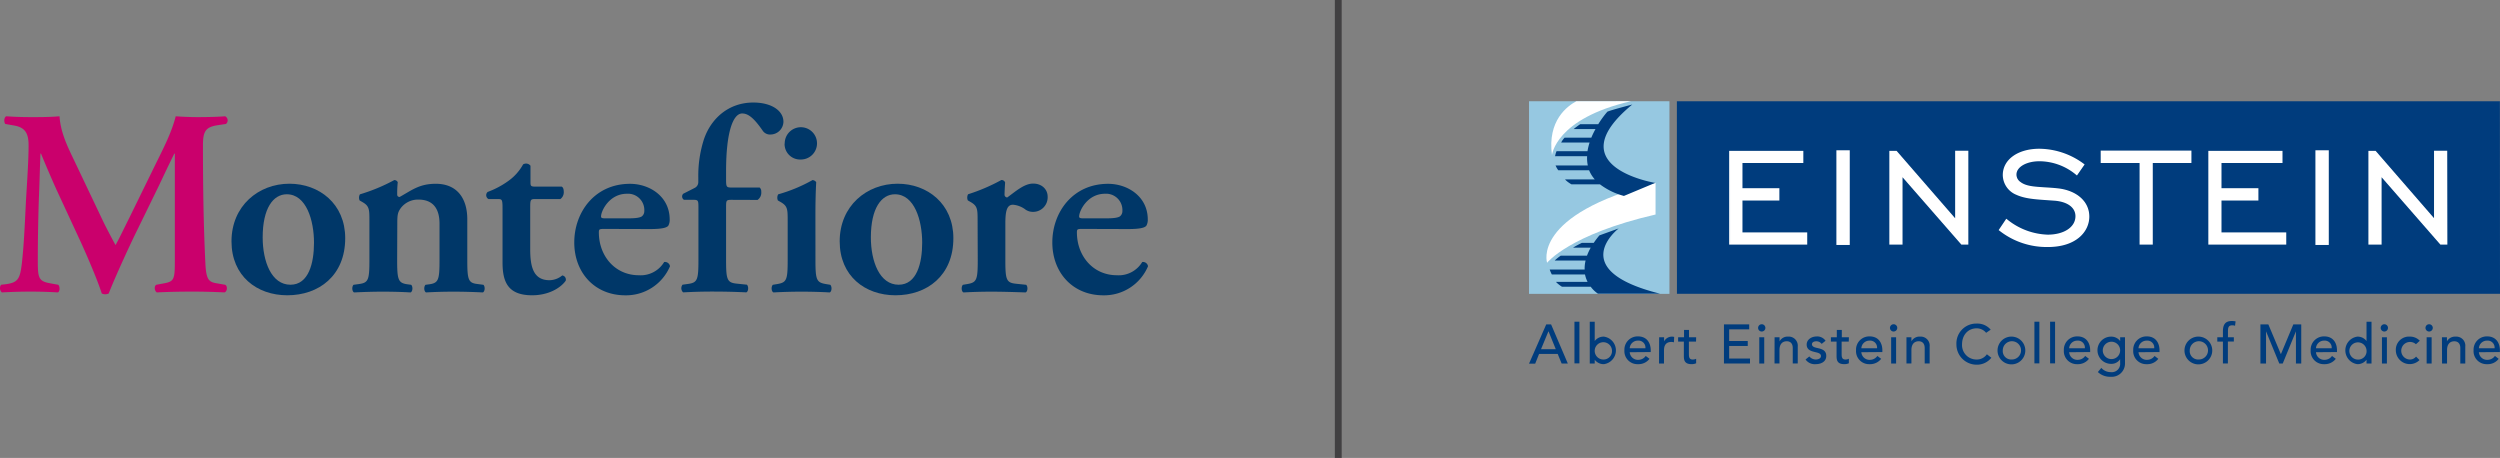 <svg id="Layer_1" data-name="Layer 1" xmlns="http://www.w3.org/2000/svg" viewBox="0 0 720 131.88"><rect x="0" y="0" width="720" height="131.88" fill="#808080" stroke="none"/><defs><style>.cls-1{fill:#414042;stroke:#414042;stroke-miterlimit:10;stroke-width:1.97px;}.cls-2{fill:#003768;}.cls-3{fill:#ca006c;}.cls-4{fill:#c81c6e;}.cls-5{fill:#96c8e1;}.cls-6{fill:#003c7d;}.cls-7{fill:#fff;}</style></defs><title>Montefiore_Einstein_cobrand_RGB</title><line class="cls-1" x1="385.42" x2="385.42" y2="131.88"/><path class="cls-2" d="M335.65,412.06c5.26,0,6.78-6.25,6.78-12.11,0-6.4-2.21-13.94-7.84-13.94-3.89,0-6.94,4-6.94,12.42,0,6.93,2.52,13.63,8,13.63m15.77-13.4c0,10.81-7.62,16.44-16.68,16.44-8.76,0-16.07-5.55-16.07-15.53,0-10.21,7.77-16.6,16.68-16.6,8.6,0,16.07,5.79,16.07,15.69" transform="translate(-252 -330.06)"/><path class="cls-2" d="M366.38,405c0,5.63.31,6.55,2.9,6.93l1.14.15c.53.53.46,1.9-.15,2.2-2.67-.15-5.26-.22-8.07-.22-2.44,0-5,.07-8.23.22-.61-.3-.68-1.67-.15-2.2l1.68-.23c2.58-.38,2.89-1.22,2.89-6.85v-11.2c0-3.42,0-4.34-1.9-5.48l-.92-.53a2,2,0,0,1,.08-1.76,51.59,51.59,0,0,0,9.9-4.11,1.08,1.08,0,0,1,1,.61,32.6,32.6,0,0,0-.16,3.5c0,.54.24.69.69.77,3.58-2,5.71-3.81,10.43-3.81,6.17,0,9.07,4.26,9.07,10.2V405c0,5.63.3,6.55,2.89,6.85l1.75.23c.54.53.46,1.9-.15,2.2-3.2-.15-5.79-.22-8.61-.22q-3.76,0-7.77.22c-.6-.3-.68-1.67-.14-2.2l1.14-.15c2.59-.38,2.89-1.3,2.89-6.93V394.47c0-3.89-1.52-6.93-6.09-6.93a6.24,6.24,0,0,0-5,2.36c-1,1.37-1.07,2.05-1.07,4.87Z" transform="translate(-252 -330.06)"/><path class="cls-2" d="M406.15,387.39c-1.37,0-1.45.15-1.45,2.58V401.7c0,4.8.69,9.06,5.56,9.06a5.85,5.85,0,0,0,3.66-1.37,1.19,1.19,0,0,1,1,1.53c-1.52,2.13-5,4.18-9.67,4.18-7.23,0-8.52-4.18-8.52-9.51V390.13c0-2.67-.16-2.74-1.38-2.74h-2.66a1.26,1.26,0,0,1-.23-2.06,24.56,24.56,0,0,0,6-3.2,14.24,14.24,0,0,0,4.19-4.72,1.62,1.62,0,0,1,2.13.38v4.57c0,1.22,0,1.45,1.45,1.45h7.54c.45.23.6.83.6,1.59a2.41,2.41,0,0,1-1,2Z" transform="translate(-252 -330.06)"/><path class="cls-2" d="M433.07,392.94c2.21,0,3.2-.22,3.73-.53a1.9,1.9,0,0,0,.76-1.6,4.7,4.7,0,0,0-5-4.95c-5.1,0-7.46,4.95-7.46,6.55,0,.31.15.53,1.07.53Zm-7,3.05c-1.44,0-1.6.08-1.6,1,0,6.85,4.72,12.34,11.5,12.34a7.88,7.88,0,0,0,7.31-3.81,1.47,1.47,0,0,1,1.68,1.22,13.73,13.73,0,0,1-12.87,8.37c-8.84,0-14.7-6.55-14.7-15.22S423.24,383,433.45,383c5.64,0,11.42,3.65,11.42,10.28a3.42,3.42,0,0,1-.38,1.75c-.46.69-2.21,1-5.25,1Z" transform="translate(-252 -330.06)"/><path class="cls-2" d="M570.75,392.94c2.21,0,3.2-.22,3.74-.53a1.92,1.92,0,0,0,.76-1.6,4.7,4.7,0,0,0-5-4.95c-5.1,0-7.46,4.95-7.46,6.55,0,.31.15.53,1.06.53Zm-7,3.05c-1.45,0-1.6.08-1.6,1,0,6.85,4.72,12.34,11.5,12.34a7.89,7.89,0,0,0,7.31-3.81,1.46,1.46,0,0,1,1.67,1.22,13.71,13.71,0,0,1-12.86,8.37c-8.84,0-14.7-6.55-14.7-15.22S560.93,383,571.13,383c5.64,0,11.43,3.65,11.43,10.28a3.43,3.43,0,0,1-.39,1.75c-.45.69-2.2,1-5.25,1Z" transform="translate(-252 -330.06)"/><path class="cls-2" d="M462.71,387.61c-1.6,0-1.6.16-1.6,2.36v15c0,5.63.3,6.47,3,6.77l3,.31c.53.53.46,1.9-.15,2.21-3.43-.16-6.4-.23-10-.23-2.51,0-5.1.07-8.22.23a1.63,1.63,0,0,1-.16-2.21l1.68-.23c2.59-.38,2.89-1.22,2.89-6.85V389.9c0-2.06-.07-2.29-1.37-2.29H449a1.12,1.12,0,0,1-.23-1.75l3.28-1.67a1.85,1.85,0,0,0,1.06-1.68v-1.37a34.17,34.17,0,0,1,1.6-10.89c2-6,7.08-10.66,14.24-10.66,5.26,0,8.68,2.36,8.68,5.56a3.76,3.76,0,0,1-3.73,3.65,2.51,2.51,0,0,1-2.21-1.06c-2.43-3.51-4.11-5-5.94-5-2.58,0-4.64,5.18-4.64,16.6v2.29c0,2.28.08,2.44,1.67,2.44h8a1.46,1.46,0,0,1,.46,1.21,2.51,2.51,0,0,1-1.07,2.36Z" transform="translate(-252 -330.06)"/><path class="cls-2" d="M478,371.39A4.65,4.65,0,1,1,482.6,376a4.46,4.46,0,0,1-4.64-4.57M486.85,405c0,5.63.31,6.39,2.9,6.85l1.37.23c.53.53.46,1.9-.15,2.2-2.82-.15-5.41-.22-8.23-.22-2.51,0-5.1.07-8,.22-.61-.3-.69-1.67-.16-2.2l1.38-.23c2.59-.46,2.89-1.22,2.89-6.85v-11.2c0-3.42,0-4.34-1.9-5.48l-.92-.53a2,2,0,0,1,.08-1.76,44.88,44.88,0,0,0,9.9-4.11,1.42,1.42,0,0,1,1.06.61c-.15,2.52-.23,6.17-.23,9.29Z" transform="translate(-252 -330.06)"/><path class="cls-2" d="M510.81,412.06c5.25,0,6.78-6.25,6.78-12.11,0-6.4-2.21-13.94-7.85-13.94-3.88,0-6.93,4-6.93,12.42,0,6.93,2.52,13.63,8,13.63m15.76-13.4c0,10.81-7.61,16.44-16.67,16.44-8.76,0-16.07-5.55-16.07-15.53,0-10.21,7.77-16.6,16.68-16.6,8.6,0,16.06,5.79,16.06,15.69" transform="translate(-252 -330.06)"/><path class="cls-2" d="M533.55,393.78c0-3.42,0-4.34-1.91-5.48l-.91-.53a2.06,2.06,0,0,1,.07-1.76,53.52,53.52,0,0,0,9.6-4.11,1.09,1.09,0,0,1,1.07.69c-.08,1.45-.16,2.74-.16,3.42a.81.81,0,0,0,.77.92c2.35-1.68,4.87-4,7.46-4s4.18,1.75,4.18,3.73a4.19,4.19,0,0,1-4.26,4.42,3.82,3.82,0,0,1-2.05-.61,6.89,6.89,0,0,0-3.66-1.45c-1.75,0-2.21,1.75-2.21,5.48V405c0,5.63.3,6.47,3,6.77l3,.31c.54.53.46,1.9-.15,2.2-4.57-.15-7.16-.22-10-.22-2.51,0-5,.07-7.92.22-.61-.3-.68-1.67-.15-2.2l1.37-.23c2.59-.46,2.9-1.22,2.9-6.85Z" transform="translate(-252 -330.06)"/><path class="cls-3" d="M316.82,412.07c.76.3.69,1.9-.15,2.2-3.28-.15-6.25-.23-9.29-.23-3.58,0-6.86.08-10.21.23-.61-.3-.91-1.75-.15-2.2l2.06-.38c3-.54,3.27-1.07,3.27-6.25V374.29h-.15c-2.06,4.19-3.12,6.48-4.57,9.52l-6.55,13.41c-2.59,5.33-6.4,13.78-7.77,17.36a2.28,2.28,0,0,1-2,0C280,410.47,276.76,403,275,399.2l-6.78-14.63c-1.44-3.2-3.5-8-4.41-10.28h-.16c-.15,3.73-.3,9.68-.45,12.87-.16,4.65-.31,11.43-.31,17.67,0,5,.08,6.17,3.35,6.78l2.52.46c.53.45.53,1.9-.08,2.2-2.82-.15-5.18-.23-8-.23-2.43,0-5.17.08-8.15.23a1.65,1.65,0,0,1-.22-2.2l1.29-.15c3.66-.46,4.19-1.61,4.72-6.25.53-4.8.77-9.75,1.15-17.67.3-5.18.76-11.5.76-16.14,0-3.58-1.14-5.11-4.12-5.64l-2.59-.46c-.45-.53-.38-2,.31-2.21,2.28.16,4.34.24,7.16.24,2.66,0,5.33,0,8.15-.24.3,4.57,2.21,8.54,4.19,12.65l8.37,17.59c.61,1.29,2.59,5.1,3.58,6.85,1.22-2.21,2.21-4.34,4-7.92l7.16-14.62c2.44-5,4.88-9.52,6.17-14.55,2.06.16,4.57.24,6.24.24q4.8,0,8-.24a1.33,1.33,0,0,1,.23,2.21l-2.52.38c-3.35.54-4.11,1.76-4.11,5.79,0,11.27.15,22.54.69,33.81.23,5.11,1.06,5.56,3.5,5.95Z" transform="translate(-252 -330.06)"/><path class="cls-4" d="M712.36,367.17l.52-1.17h-5.62c-.61.4-1.1.77-1.62,1.17Z" transform="translate(-252 -330.06)"/><rect class="cls-5" x="440.36" y="29.16" width="40.44" height="55.47"/><polyline class="cls-6" points="482.94 29.16 482.96 84.62 720 84.62 719.97 29.16"/><polygon class="cls-7" points="498.28 43.68 519.14 43.68 519.14 46.73 501.58 46.73 501.58 54.5 512.21 54.5 512.21 57.55 501.58 57.55 501.58 67.15 520.23 67.15 520.23 70.2 498.28 70.2 498.28 43.68"/><path class="cls-7" d="M772.48,400.51H750v-27h21.36V377H753.83v7.27h10.63v3.55H753.83V397h18.65Zm-22-.5H772v-2.55H753.33v-10.1H764v-2.55H753.33v-8.27h17.56V374H750.53Z" transform="translate(-252 -330.06)"/><rect class="cls-7" x="529.13" y="43.53" width="3.35" height="26.76"/><path class="cls-7" d="M784.73,400.61h-3.85V373.34h3.85Zm-3.35-.51h2.85V373.84h-2.85Z" transform="translate(-252 -330.06)"/><polygon class="cls-7" points="544.38 43.68 546.11 43.68 563.33 63.51 563.33 43.68 566.62 43.68 566.62 70.2 564.95 70.2 547.68 50.37 547.68 70.2 544.38 70.2 544.38 43.68"/><path class="cls-7" d="M818.88,400.51h-2l-.08-.09L799.93,381.1v19.41h-3.8v-27h2.09l.08.09,16.78,19.32V373.48h3.8Zm-1.81-.5h1.3V374h-2.79v20.25L798,374h-1.35v26h2.79V379.76Z" transform="translate(-252 -330.06)"/><path class="cls-7" d="M829.89,393.42a19.62,19.62,0,0,0,11.86,4.47c5.07,0,8.27-2.41,8.27-5.56,0-2.41-2.07-4.37-6.2-4.72-4.53-.34-8.12-.39-10.93-1.67a6,6,0,0,1-3.78-5.46c0-4.09,4-7.33,10.28-7.33a21.46,21.46,0,0,1,12.69,4.33l-1.92,2.75a16.82,16.82,0,0,0-10.72-4c-4.19,0-6.89,1.87-6.89,4.08a2.84,2.84,0,0,0,1.28,2.36c2.26,1.72,6,1.33,10.92,1.87,5.56.64,8.76,3.84,8.76,7.87,0,4.58-4.23,8.51-11.71,8.51A21.68,21.68,0,0,1,828,396.27Z" transform="translate(-252 -330.06)"/><path class="cls-7" d="M841.8,401.2a22,22,0,0,1-14-4.73l-.19-.14,2.2-3.28.22.17a19.45,19.45,0,0,0,11.7,4.42c4.72,0,8-2.18,8-5.31,0-2.48-2.24-4.16-6-4.47l-2-.14c-3.67-.25-6.57-.45-9-1.55a6.23,6.23,0,0,1-3.93-5.69c0-4.46,4.33-7.58,10.53-7.58a21.77,21.77,0,0,1,12.84,4.37l.2.15-2.21,3.18-.21-.17a16.59,16.59,0,0,0-10.57-3.93c-3.78,0-6.64,1.65-6.64,3.83a2.58,2.58,0,0,0,1.18,2.16c1.56,1.19,3.93,1.33,6.93,1.52,1.16.07,2.49.15,3.87.3,5.45.63,9,3.82,9,8.12S850,401.2,841.8,401.2Zm-13.49-5a21.51,21.51,0,0,0,13.49,4.48c6.75,0,11.46-3.39,11.46-8.26,0-4.09-3.27-7-8.54-7.62-1.37-.15-2.63-.23-3.84-.3-3.08-.19-5.52-.34-7.2-1.62a3.07,3.07,0,0,1-1.38-2.56c0-2.51,3-4.33,7.14-4.33a17,17,0,0,1,10.67,3.87l1.62-2.33a21.15,21.15,0,0,0-12.34-4.14c-5.91,0-10,2.91-10,7.08,0,2.28,1.26,4.09,3.64,5.23s5.19,1.26,8.81,1.51l2,.14c4,.33,6.44,2.24,6.44,5,0,3.43-3.5,5.82-8.52,5.82a19.87,19.87,0,0,1-11.8-4.37Z" transform="translate(-252 -330.06)"/><polygon class="cls-7" points="616.42 46.73 605.25 46.73 605.25 43.68 630.88 43.68 630.88 46.73 619.71 46.73 619.71 70.2 616.42 70.2 616.42 46.73"/><path class="cls-7" d="M872,400.51h-3.8V377H857v-3.56h26.13V377H872Zm-3.3-.5h2.79V376.54h11.17V374H857.5v2.55h11.17Z" transform="translate(-252 -330.06)"/><polygon class="cls-7" points="636.25 43.68 657.11 43.68 657.11 46.73 639.54 46.73 639.54 54.5 650.17 54.5 650.17 57.55 639.54 57.55 639.54 67.15 658.19 67.15 658.19 70.2 636.25 70.2 636.25 43.68"/><path class="cls-7" d="M910.44,400.51H888v-27h21.36V377H891.79v7.27h10.63v3.55H891.79V397h18.65ZM888.5,400h21.44v-2.55H891.29v-10.1h10.63v-2.55H891.29v-8.27h17.56V374H888.5Z" transform="translate(-252 -330.06)"/><rect class="cls-7" x="667.1" y="43.53" width="3.35" height="26.76"/><path class="cls-7" d="M922.69,400.61h-3.85V373.34h3.85Zm-3.34-.51h2.84V373.84h-2.84Z" transform="translate(-252 -330.06)"/><polygon class="cls-7" points="682.35 43.68 684.07 43.68 701.29 63.51 701.29 43.68 704.59 43.68 704.59 70.2 702.91 70.2 685.64 50.37 685.64 70.2 682.35 70.2 682.35 43.68"/><path class="cls-7" d="M956.84,400.51h-2l-.08-.09L937.9,381.1v19.41h-3.8v-27h2.08l.08.09L953,392.89V373.48h3.8ZM955,400h1.31V374h-2.8v20.25L936,374H934.6v26h2.79V379.76Z" transform="translate(-252 -330.06)"/><path class="cls-7" d="M721.72,359.21c-21.8,5-22.75,15.53-22.75,15.53-1.37-10,4.48-14.16,7-15.51Z" transform="translate(-252 -330.06)"/><path class="cls-7" d="M728.8,382.74v9.1c-24.86,5.73-31.24,13.9-31.24,13.9s-4.6-13.83,31.24-23" transform="translate(-252 -330.06)"/><path class="cls-6" d="M697.32,423.48h1.39l4.82,11.27h-1.78L700.62,432h-5.37l-1.11,2.79h-1.78Zm2.74,7.14-2.1-5.17h0l-2.14,5.17Z" transform="translate(-252 -330.06)"/><path class="cls-6" d="M705.44,422.71h1.43v12h-1.43Z" transform="translate(-252 -330.06)"/><path class="cls-6" d="M709.85,422.71h1.43v5.57h0a3.16,3.16,0,0,1,2.63-1.27,4,4,0,0,1,0,7.93,3.21,3.21,0,0,1-2.63-1.28h0v1.09h-1.43Zm6.4,8.27a2.49,2.49,0,1,0-2.48,2.62A2.42,2.42,0,0,0,716.25,431Z" transform="translate(-252 -330.06)"/><path class="cls-6" d="M721.36,431.5a2.36,2.36,0,0,0,2.54,2.19,2.59,2.59,0,0,0,2.07-1.12l1.09.83a4,4,0,0,1-3.35,1.54,3.75,3.75,0,0,1-3.88-4,3.82,3.82,0,0,1,3.9-4c2.66,0,3.68,2,3.68,4v.51Zm4.52-1.14a2,2,0,0,0-2.18-2.2,2.32,2.32,0,0,0-2.34,2.2Z" transform="translate(-252 -330.06)"/><path class="cls-6" d="M729.83,427.2h1.43v1.17h0a2.55,2.55,0,0,1,2.26-1.36,2.2,2.2,0,0,1,.64.09l-.07,1.55a2.49,2.49,0,0,0-.7-.11c-1.4,0-2.16.76-2.16,2.42v3.79h-1.43Z" transform="translate(-252 -330.06)"/><path class="cls-6" d="M740.46,428.44H738.4v3.43c0,.84,0,1.73,1.09,1.73a2.11,2.11,0,0,0,1-.22v1.3a3.16,3.16,0,0,1-1.29.26c-2.22,0-2.25-1.35-2.25-2.56v-3.94h-1.65V427.2H737v-2.12h1.43v2.12h2.06Z" transform="translate(-252 -330.06)"/><path class="cls-6" d="M748.5,423.48h7.27v1.43H750v3.36h5.35v1.43H750v3.62h6v1.43H748.5Z" transform="translate(-252 -330.06)"/><path class="cls-6" d="M759.39,423.44a1.05,1.05,0,1,1-1.06,1.05A1.06,1.06,0,0,1,759.39,423.44Zm-.72,3.76h1.43v7.55h-1.43Z" transform="translate(-252 -330.06)"/><path class="cls-6" d="M763.08,427.2h1.43v1.17h0A2.65,2.65,0,0,1,767,427a2.61,2.61,0,0,1,2.75,2.89v4.85h-1.44v-4.46c0-1.42-.81-1.94-1.72-1.94-1.19,0-2.1.76-2.1,2.51v3.89h-1.43Z" transform="translate(-252 -330.06)"/><path class="cls-6" d="M776.64,429.1a1.91,1.91,0,0,0-1.54-.75c-.67,0-1.26.3-1.26.84,0,.91,1.29,1,1.92,1.18,1.25.3,2.2.78,2.2,2.2,0,1.7-1.56,2.37-3.06,2.37A3.24,3.24,0,0,1,772,433.6l1.08-.89a2.52,2.52,0,0,0,1.83.89c.74,0,1.53-.3,1.53-1,0-.86-1.19-1-1.81-1.17-1.23-.3-2.31-.7-2.31-2.15s1.45-2.32,2.86-2.32a2.9,2.9,0,0,1,2.58,1.24Z" transform="translate(-252 -330.06)"/><path class="cls-6" d="M784.44,428.44h-2.05v3.43c0,.84,0,1.73,1.08,1.73a2.11,2.11,0,0,0,1-.22v1.3a3.16,3.16,0,0,1-1.29.26c-2.22,0-2.25-1.35-2.25-2.56v-3.94H779.3V427.2H781v-2.12h1.44v2.12h2.05Z" transform="translate(-252 -330.06)"/><path class="cls-6" d="M788.07,431.5a2.36,2.36,0,0,0,2.54,2.19,2.59,2.59,0,0,0,2.07-1.12l1.09.83a4,4,0,0,1-3.35,1.54,3.75,3.75,0,0,1-3.88-4,3.82,3.82,0,0,1,3.9-4c2.66,0,3.68,2,3.68,4v.51Zm4.52-1.14a2,2,0,0,0-2.18-2.2,2.32,2.32,0,0,0-2.34,2.2Z" transform="translate(-252 -330.06)"/><path class="cls-6" d="M797.36,423.44a1.05,1.05,0,1,1-1.05,1.05A1.06,1.06,0,0,1,797.36,423.44Zm-.71,3.76h1.43v7.55h-1.43Z" transform="translate(-252 -330.06)"/><path class="cls-6" d="M801.06,427.2h1.43v1.17h0A2.65,2.65,0,0,1,805,427a2.6,2.6,0,0,1,2.74,2.89v4.85h-1.43v-4.46c0-1.42-.81-1.94-1.72-1.94-1.19,0-2.1.76-2.1,2.51v3.89h-1.43Z" transform="translate(-252 -330.06)"/><path class="cls-6" d="M824,425.91a3.47,3.47,0,0,0-2.73-1.29c-2.53,0-4.2,2-4.2,4.58a4.15,4.15,0,0,0,4.2,4.4,3.48,3.48,0,0,0,2.95-1.51l1.29,1a5.25,5.25,0,0,1-4.27,2,5.81,5.81,0,0,1-5.79-5.84,5.71,5.71,0,0,1,5.87-6,5,5,0,0,1,4,1.76Z" transform="translate(-252 -330.06)"/><path class="cls-6" d="M831.29,427a4,4,0,1,1-4,4A4,4,0,0,1,831.29,427Zm0,6.59A2.63,2.63,0,1,0,828.8,431,2.42,2.42,0,0,0,831.29,433.6Z" transform="translate(-252 -330.06)"/><path class="cls-6" d="M837.91,422.71h1.43v12h-1.43Z" transform="translate(-252 -330.06)"/><path class="cls-6" d="M842.43,422.71h1.43v12h-1.43Z" transform="translate(-252 -330.06)"/><path class="cls-6" d="M847.92,431.5a2.36,2.36,0,0,0,2.55,2.19,2.58,2.58,0,0,0,2.06-1.12l1.09.83a4,4,0,0,1-3.35,1.54,3.75,3.75,0,0,1-3.88-4,3.82,3.82,0,0,1,3.9-4c2.66,0,3.68,2,3.68,4v.51Zm4.52-1.14a2,2,0,0,0-2.18-2.2,2.32,2.32,0,0,0-2.34,2.2Z" transform="translate(-252 -330.06)"/><path class="cls-6" d="M864,434.68a3.82,3.82,0,0,1-4.12,3.89,5.1,5.1,0,0,1-3.7-1.36l1-1.2a3.53,3.53,0,0,0,2.69,1.22,2.41,2.41,0,0,0,2.73-2.61v-1.11h0a3,3,0,0,1-2.61,1.34,3.92,3.92,0,0,1,0-7.84,3.2,3.2,0,0,1,2.62,1.27h0V427.2H864Zm-6.4-3.7a2.49,2.49,0,1,0,5,0,2.49,2.49,0,1,0-5,0Z" transform="translate(-252 -330.06)"/><path class="cls-6" d="M867.89,431.5a2.37,2.37,0,0,0,2.55,2.19,2.59,2.59,0,0,0,2.07-1.12l1.08.83a3.94,3.94,0,0,1-3.34,1.54,3.74,3.74,0,0,1-3.88-4,3.82,3.82,0,0,1,3.9-4c2.65,0,3.67,2,3.67,4v.51Zm4.53-1.14a2,2,0,0,0-2.19-2.2,2.33,2.33,0,0,0-2.34,2.2Z" transform="translate(-252 -330.06)"/><path class="cls-6" d="M885.13,427a4,4,0,1,1-4,4A4,4,0,0,1,885.13,427Zm0,6.59a2.63,2.63,0,1,0-2.48-2.62A2.42,2.42,0,0,0,885.13,433.6Z" transform="translate(-252 -330.06)"/><path class="cls-6" d="M892.2,428.44h-1.62V427.2h1.62v-1.69c0-2,.7-3,2.58-3a4.79,4.79,0,0,1,1.07.11l-.16,1.27a2.07,2.07,0,0,0-.81-.14c-1.06,0-1.23.65-1.23,1.71v1.73h1.7v1.24h-1.72v6.31H892.2Z" transform="translate(-252 -330.06)"/><path class="cls-6" d="M903,423.48h2.28l3.59,8.53h.05l3.56-8.53h2.28v11.27h-1.53v-9.27h0l-3.8,9.27h-1l-3.81-9.27h0v9.27H903Z" transform="translate(-252 -330.06)"/><path class="cls-6" d="M919,431.5a2.37,2.37,0,0,0,2.55,2.19,2.6,2.6,0,0,0,2.07-1.12l1.09.83a4,4,0,0,1-3.35,1.54,3.75,3.75,0,0,1-3.89-4,3.83,3.83,0,0,1,3.91-4c2.66,0,3.67,2,3.67,4v.51Zm4.52-1.14a2,2,0,0,0-2.17-2.2,2.33,2.33,0,0,0-2.35,2.2Z" transform="translate(-252 -330.06)"/><path class="cls-6" d="M935,434.75h-1.44v-1.09h0a3.21,3.21,0,0,1-2.63,1.28,4,4,0,0,1,0-7.93,3.16,3.16,0,0,1,2.63,1.27h0v-5.57H935ZM933.57,431a2.48,2.48,0,1,0-2.48,2.62A2.42,2.42,0,0,0,933.57,431Z" transform="translate(-252 -330.06)"/><path class="cls-6" d="M938.69,423.44a1.05,1.05,0,1,1-1.05,1.05A1.07,1.07,0,0,1,938.69,423.44ZM938,427.2h1.43v7.55H938Z" transform="translate(-252 -330.06)"/><path class="cls-6" d="M947.79,429.2a2.53,2.53,0,1,0-1.8,4.4,2.24,2.24,0,0,0,1.83-.84l1,1A4,4,0,0,1,942,431a3.79,3.79,0,0,1,4-4,3.89,3.89,0,0,1,2.9,1.2Z" transform="translate(-252 -330.06)"/><path class="cls-6" d="M951.59,423.44a1.05,1.05,0,0,1,0,2.1,1.05,1.05,0,0,1,0-2.1Zm-.72,3.76h1.44v7.55h-1.44Z" transform="translate(-252 -330.06)"/><path class="cls-6" d="M955.28,427.2h1.44v1.17h0a2.64,2.64,0,0,1,2.48-1.36A2.6,2.6,0,0,1,962,429.9v4.85h-1.43v-4.46c0-1.42-.82-1.94-1.72-1.94-1.2,0-2.1.76-2.1,2.51v3.89h-1.44Z" transform="translate(-252 -330.06)"/><path class="cls-6" d="M965.92,431.5a2.36,2.36,0,0,0,2.55,2.19,2.6,2.6,0,0,0,2.07-1.12l1.08.83a3.94,3.94,0,0,1-3.34,1.54,3.74,3.74,0,0,1-3.89-4,3.82,3.82,0,0,1,3.9-4c2.66,0,3.68,2,3.68,4v.51Zm4.52-1.14a2,2,0,0,0-2.18-2.2,2.32,2.32,0,0,0-2.34,2.2Z" transform="translate(-252 -330.06)"/><path class="cls-6" d="M709.29,377.71H700l.08.18a6.06,6.06,0,0,0,.71,1.21l0,0h8.87a9.4,9.4,0,0,0,1.64,2.63h-8.56l.18.21a8.56,8.56,0,0,0,1.65,1.2h8.21a19.76,19.76,0,0,0,6.91,3.35l9-3.76s-28.44-4.6-6.59-22.57c0,0-5.88,1.52-7.17,2.06a28.77,28.77,0,0,0-2.63,3.6h-5.18l0,0c-.59.38-1.06.75-1.57,1.13l-.36.29h6.31a23.58,23.58,0,0,0-1.2,2.47h-7.7l0,0a6,6,0,0,0-.88,1.21l-.11.19h8.19a16.54,16.54,0,0,0-.6,2.5h-8.94l0,.07a5.23,5.23,0,0,0-.31.95c0,.09,0,.17-.07.25l-.06.17h9.27A10.35,10.35,0,0,0,709.29,377.71Z" transform="translate(-252 -330.06)"/><path class="cls-6" d="M718.18,395.85l-5.55,2A25.3,25.3,0,0,0,711,400h-3.33l-.06,0c-.06,0-1.51.74-2.19,1.15l-.38.23,5.09,0a16.33,16.33,0,0,0-1.08,2.32h-7.57l0,0a16.1,16.1,0,0,0-1.52,1.19l-.22.21h8.91a9.61,9.61,0,0,0-.27,2.58H698.31l.06.17a8.14,8.14,0,0,0,.53,1.2l0,.06h9.58a8.47,8.47,0,0,0,.74,2.13h-9.1l.2.22a9.13,9.13,0,0,0,1.53,1.18h8.28a8.35,8.35,0,0,0,2.08,2h17.89C702.54,407.79,718.18,395.85,718.18,395.85Z" transform="translate(-252 -330.06)"/></svg>